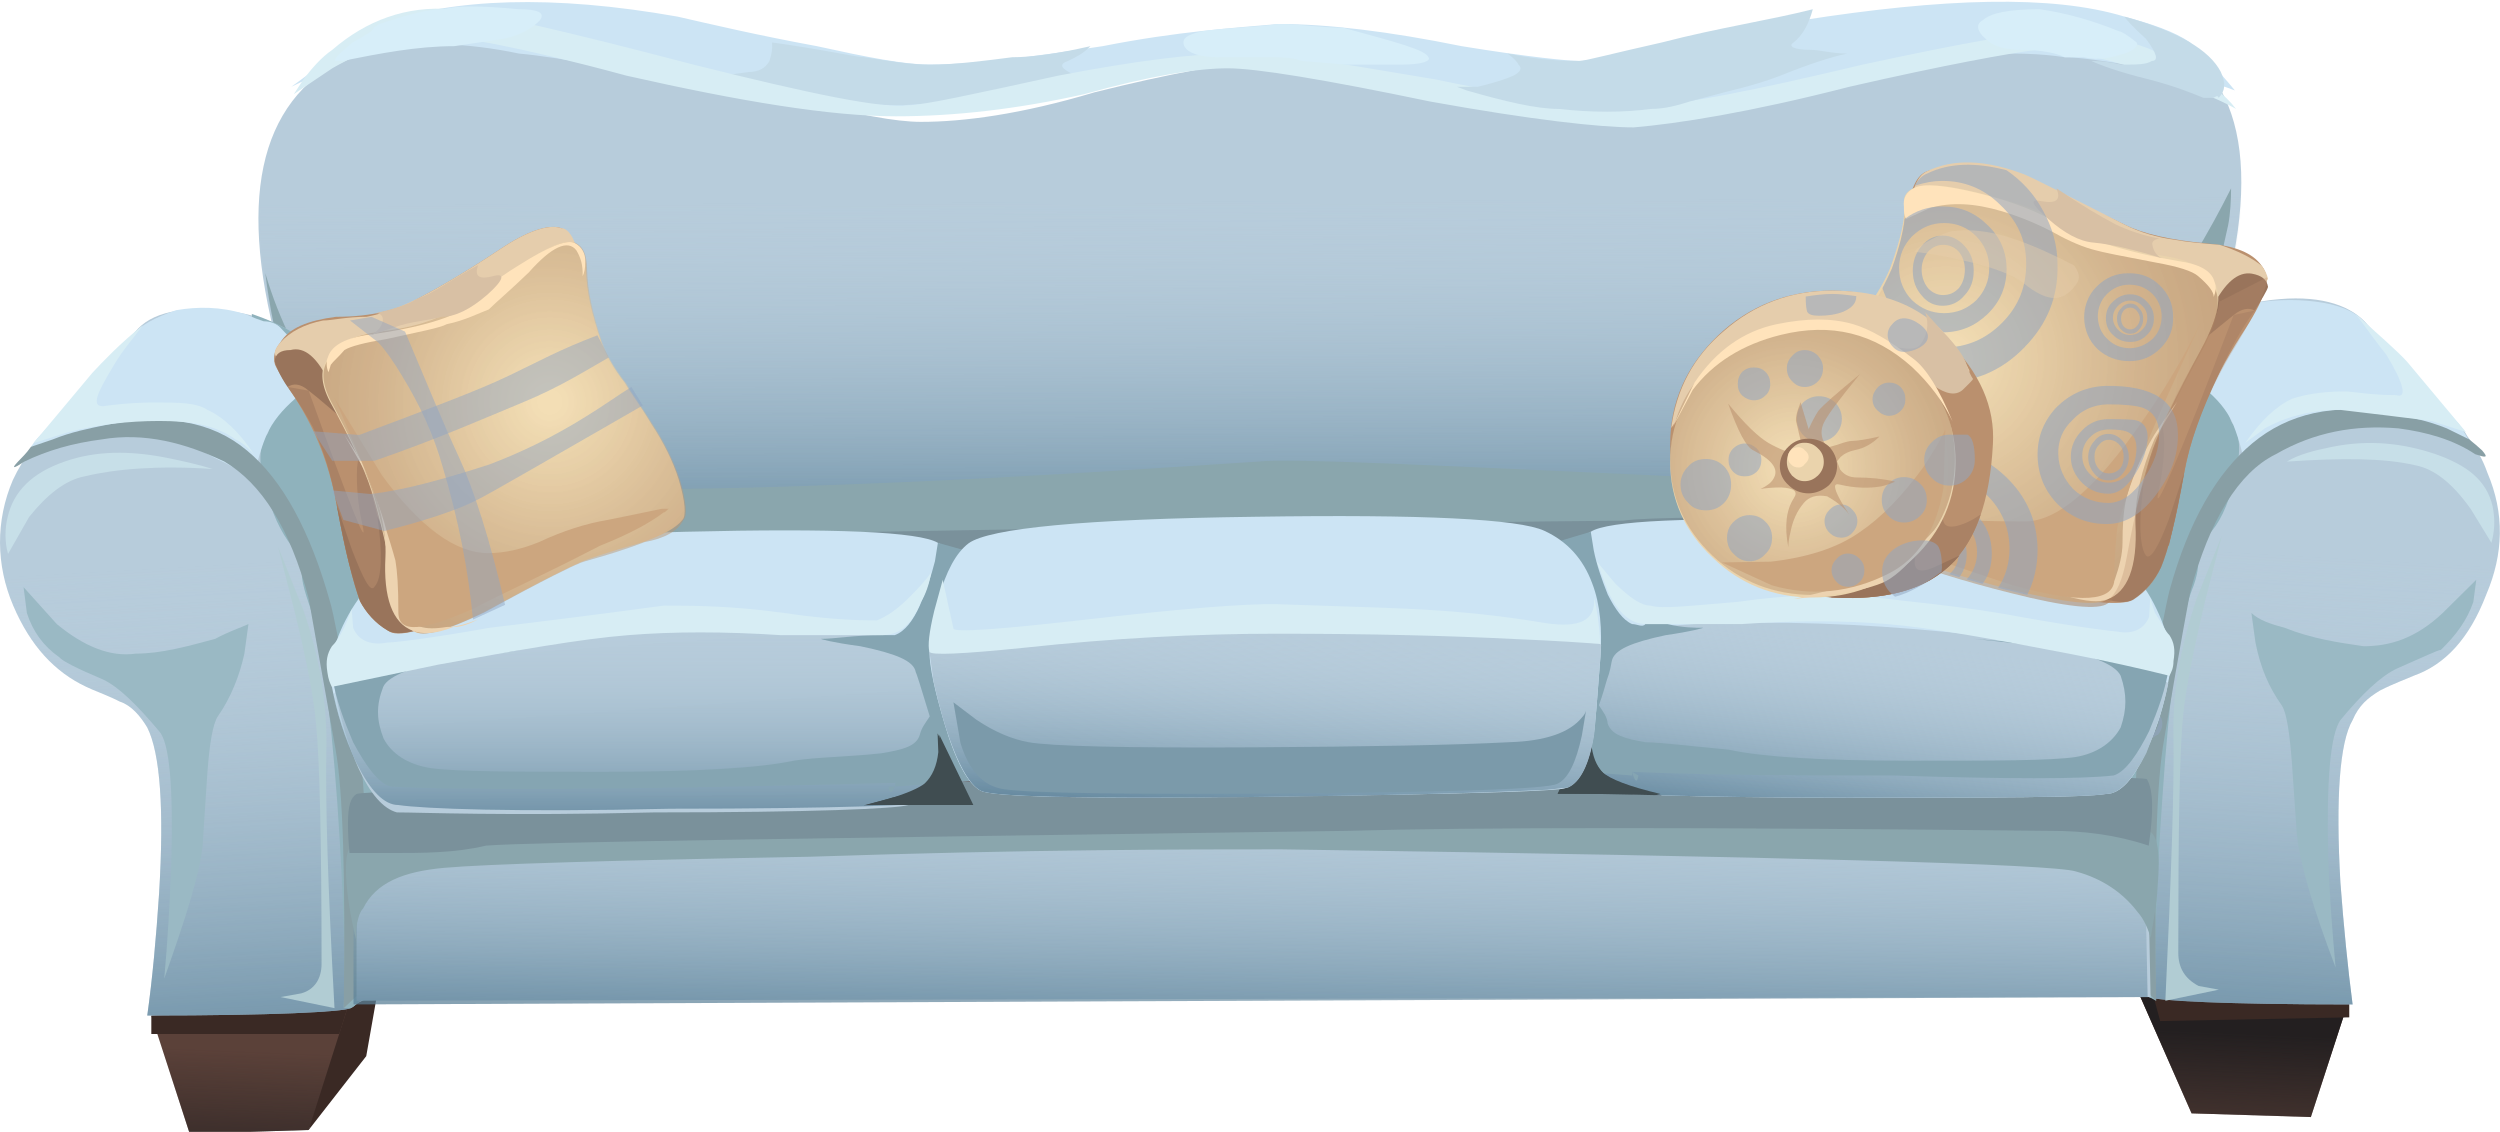 <?xml version="1.0"?>
<svg xmlns="http://www.w3.org/2000/svg" xmlns:xlink="http://www.w3.org/1999/xlink" width="677" height="306.5" viewBox="0 0 677 306.5">
  <defs>
    <linearGradient xlink:href="#i" id="s" gradientUnits="userSpaceOnUse" gradientTransform="matrix(2.74 0 0 2.74 -156.2 -1695)" x1="222" y1="120.2" x2="221.3" y2="135.8"/>
    <linearGradient id="a" gradientUnits="userSpaceOnUse" x1="-83.69" y1="124.8" x2="-40.42" y2="124.8" gradientTransform="rotate(-90.23)">
      <stop offset="0" stop-color="#3c6781"/>
      <stop offset=".404" stop-color="#7092a7" stop-opacity=".573"/>
      <stop offset=".984" stop-color="#b7ccdb" stop-opacity="0"/>
    </linearGradient>
    <linearGradient xlink:href="#b" id="r" gradientUnits="userSpaceOnUse" gradientTransform="rotate(-93.238 -860.927 -678.148) scale(2.74)" x1="-136.6" y1="14.57" x2="-73.34" y2="14.57"/>
    <linearGradient id="c" gradientUnits="userSpaceOnUse" x1="-455.8" y1="659.5" x2="-392.5" y2="659.5" gradientTransform="scale(1 -1) rotate(86.761 305.64 622.525)">
      <stop offset="0" stop-color="#3c6781"/>
      <stop offset=".404" stop-color="#7092a7" stop-opacity=".573"/>
      <stop offset=".984" stop-color="#b7ccdb" stop-opacity="0"/>
    </linearGradient>
    <linearGradient xlink:href="#c" id="t" gradientUnits="userSpaceOnUse" gradientTransform="matrix(.155 -2.736 -2.736 -.155 2525 -2487)" x1="-455.8" y1="659.5" x2="-392.5" y2="659.5"/>
    <linearGradient id="d" gradientUnits="userSpaceOnUse" x1="-105" y1="65.33" x2="-80.48" y2="65.33" gradientTransform="rotate(-90) skewX(.06)">
      <stop offset="0" stop-color="#3c6781"/>
      <stop offset=".404" stop-color="#7092a7" stop-opacity=".573"/>
      <stop offset=".984" stop-color="#b7ccdb" stop-opacity="0"/>
    </linearGradient>
    <linearGradient id="e" gradientUnits="userSpaceOnUse" x1="-81.42" y1="195" x2="-57.88" y2="195" gradientTransform="rotate(-82.859)">
      <stop offset="0" stop-color="#3c6781"/>
      <stop offset=".404" stop-color="#7092a7" stop-opacity=".573"/>
      <stop offset=".984" stop-color="#b7ccdb" stop-opacity="0"/>
    </linearGradient>
    <linearGradient id="f" gradientUnits="userSpaceOnUse" x1="-95.18" y1="131.1" x2="-73.44" y2="131.1" gradientTransform="rotate(-86.572)">
      <stop offset="0" stop-color="#3c6781"/>
      <stop offset=".404" stop-color="#7092a7" stop-opacity=".573"/>
      <stop offset=".984" stop-color="#b7ccdb" stop-opacity="0"/>
    </linearGradient>
    <linearGradient id="g" gradientUnits="userSpaceOnUse" x1="-124.8" y1="126" x2="-90.51" y2="126" gradientTransform="rotate(-88.791)">
      <stop offset="0" stop-color="#3c6781"/>
      <stop offset=".404" stop-color="#7092a7" stop-opacity=".573"/>
      <stop offset=".984" stop-color="#b7ccdb" stop-opacity="0"/>
    </linearGradient>
    <linearGradient xlink:href="#g" id="u" gradientUnits="userSpaceOnUse" gradientTransform="matrix(.058 -2.739 2.739 .058 -72.02 -1617)" x1="-124.8" y1="126" x2="-90.51" y2="126"/>
    <linearGradient id="h" gradientUnits="userSpaceOnUse" x1="-135.9" y1="29.66" x2="-120.3" y2="29.66" gradientTransform="rotate(-87.708)">
      <stop offset="0" stop-color="#231f20"/>
      <stop offset="1" stop-color="#231f20" stop-opacity="0"/>
    </linearGradient>
    <linearGradient xlink:href="#h" id="q" gradientUnits="userSpaceOnUse" gradientTransform="rotate(-87.708 -807.7 -891.61) scale(2.74)" x1="-135.9" y1="29.66" x2="-120.3" y2="29.66"/>
    <linearGradient id="i" gradientUnits="userSpaceOnUse" x1="222" y1="120.2" x2="221.3" y2="135.8">
      <stop offset="0" stop-color="#231f20"/>
      <stop offset="1" stop-color="#231f20" stop-opacity="0"/>
    </linearGradient>
    <linearGradient id="b" gradientUnits="userSpaceOnUse" x1="-136.6" y1="14.57" x2="-73.34" y2="14.57" gradientTransform="rotate(-93.239)">
      <stop offset="0" stop-color="#3c6781"/>
      <stop offset=".404" stop-color="#7092a7" stop-opacity=".573"/>
      <stop offset=".984" stop-color="#b7ccdb" stop-opacity="0"/>
    </linearGradient>
    <linearGradient id="j" gradientUnits="userSpaceOnUse" x1="-105" y1="65.33" x2="-80.48" y2="65.33" gradientTransform="rotate(-90) skewX(.06)">
      <stop offset="0" stop-color="#3c6781"/>
      <stop offset=".404" stop-color="#7092a7" stop-opacity=".573"/>
      <stop offset=".984" stop-color="#b7ccdb" stop-opacity="0"/>
    </linearGradient>
    <linearGradient id="k" gradientUnits="userSpaceOnUse" x1="-95.18" y1="131.1" x2="-73.44" y2="131.1" gradientTransform="rotate(-86.572)">
      <stop offset="0" stop-color="#3c6781"/>
      <stop offset=".404" stop-color="#7092a7" stop-opacity=".573"/>
      <stop offset=".984" stop-color="#b7ccdb" stop-opacity="0"/>
    </linearGradient>
    <linearGradient id="l" gradientUnits="userSpaceOnUse" x1="-81.42" y1="195" x2="-57.88" y2="195" gradientTransform="rotate(-82.859)">
      <stop offset="0" stop-color="#3c6781"/>
      <stop offset=".404" stop-color="#7092a7" stop-opacity=".573"/>
      <stop offset=".984" stop-color="#b7ccdb" stop-opacity="0"/>
    </linearGradient>
    <linearGradient xlink:href="#j" id="v" gradientUnits="userSpaceOnUse" gradientTransform="matrix(0 -2.74 2.74 -.003 -6.641 -2224)" x1="-105" y1="65.33" x2="-80.48" y2="65.33"/>
    <linearGradient xlink:href="#l" id="w" gradientUnits="userSpaceOnUse" gradientTransform="matrix(.341 -2.719 2.719 .341 -116.9 -2063)" x1="-81.42" y1="195" x2="-57.88" y2="195"/>
    <linearGradient xlink:href="#k" id="x" gradientUnits="userSpaceOnUse" gradientTransform="matrix(.164 -2.738 2.738 .164 -242.7 -632.1)" x1="-95.18" y1="131.1" x2="-73.44" y2="131.1"/>
    <linearGradient xlink:href="#a" id="p" gradientUnits="userSpaceOnUse" gradientTransform="matrix(-.011 -2.74 2.74 -.011 -49.09 -2080)" x1="-83.69" y1="124.8" x2="-40.42" y2="124.8"/>
    <radialGradient xlink:href="#m" id="y" gradientUnits="userSpaceOnUse" gradientTransform="matrix(-2.74 0 0 2.784 388.5 522.1)" cx="16.05" cy="-16.8" r="54.74"/>
    <radialGradient id="m" cx="16.05" cy="-16.8" r="54.74" gradientTransform="matrix(-1 0 0 -1.016 32.1 -33.86)" gradientUnits="userSpaceOnUse">
      <stop offset=".024" stop-color="#ffeec2" stop-opacity=".651"/>
      <stop offset=".067" stop-color="#f3dfb4" stop-opacity=".674"/>
      <stop offset=".208" stop-color="#d3b58e" stop-opacity=".749"/>
      <stop offset=".337" stop-color="#bc9772" stop-opacity=".8"/>
      <stop offset=".447" stop-color="#ae8561" stop-opacity=".835"/>
      <stop offset=".522" stop-color="#a97e5b" stop-opacity=".847"/>
      <stop offset=".584" stop-color="#7a5b42" stop-opacity=".847"/>
    </radialGradient>
    <radialGradient xlink:href="#n" id="z" gradientUnits="userSpaceOnUse" gradientTransform="matrix(2.137 1.715 -1.689 2.17 -4205 21030)" cx="-3283" cy="-6842" r="35.44"/>
    <radialGradient id="n" cx="-3283" cy="-6842" r="35.44" gradientTransform="matrix(.78 -.626 -.617 -.792 -1645 -7481)" gradientUnits="userSpaceOnUse">
      <stop offset=".024" stop-color="#ffeec2" stop-opacity=".651"/>
      <stop offset=".067" stop-color="#f3dfb4" stop-opacity=".674"/>
      <stop offset=".208" stop-color="#d3b58e" stop-opacity=".749"/>
      <stop offset=".337" stop-color="#bc9772" stop-opacity=".8"/>
      <stop offset=".447" stop-color="#ae8561" stop-opacity=".835"/>
      <stop offset=".522" stop-color="#a97e5b" stop-opacity=".847"/>
      <stop offset=".584" stop-color="#7a5b42" stop-opacity=".847"/>
    </radialGradient>
    <radialGradient xlink:href="#o" id="A" gradientUnits="userSpaceOnUse" gradientTransform="matrix(2.74 0 0 2.781 206 -1590)" cx="22.45" cy="-15.8" r="49.76"/>
    <radialGradient id="o" cx="22.45" cy="-15.8" r="49.76" gradientTransform="matrix(1 0 0 -1.015 0 -31.84)" gradientUnits="userSpaceOnUse">
      <stop offset=".024" stop-color="#ffeec2" stop-opacity=".651"/>
      <stop offset=".067" stop-color="#f3dfb4" stop-opacity=".674"/>
      <stop offset=".208" stop-color="#d3b58e" stop-opacity=".749"/>
      <stop offset=".337" stop-color="#bc9772" stop-opacity=".8"/>
      <stop offset=".447" stop-color="#ae8561" stop-opacity=".835"/>
      <stop offset=".522" stop-color="#a97e5b" stop-opacity=".847"/>
      <stop offset=".584" stop-color="#7a5b42" stop-opacity=".847"/>
    </radialGradient>
  </defs>
  <g fill-rule="evenodd">
    <path d="M175.58 14c2.6 1 16.3 5 41.5 13 14.8 4 25.5 6 32.3 6 11.4 0 27-2 47-8 20-5 36.2-8 48-9 13.1 0 29.6 3 49.5 8 17 5 27.7 7 31.6 7 0 0 5.2-3 16.1-7 13.2-6 26.7-10 40.1-14 43-12 77.2-12 102.8-1 24 11 28.9 39 14.1 84-7.4 23-17.2 44-29.2 65l-459.17 2c-1.5 4-5.69-1-12.59-12-7.43-13-13.68-27-18.81-42-14.6-45-11.1-74 10.55-88 20.05-12 48.82-14 86.22-4z" fill="#b7ccdb"/>
    <path d="M130.4-2009c2.6 1 16.3 5 41.5 13 14.8 4 25.5 7 32.3 7 11.4 0 25.1-3 40.9-8 16.2-6 30.5-8 42.3-8 12.9-1 31.5 2 55.7 7 20.4 5 33 7 37.2 6-.3 0 5.2-2 16.1-7 13.2-5 26.7-10 40.1-14 43-12 77-12 102.8-1 24 11 28.9 39 13.8 84-7.1 23-16.9 45-28.9 65l-459.14 3c-1.5 3-5.69-1-12.59-13-7.43-12-13.68-26-18.81-42-14.6-45-11.1-74 10.55-87 20.05-13 48.79-15 86.19-5z" fill="url(#p)" transform="translate(45.58 2023)"/>
    <path d="M71.85 74c3.83 13 9.51 24 16.98 34 10.62 13 23.91 20 39.99 22 21.66 3 56.76 3 105.26 1 26.4-1 61.8-3 106.6-6 8.5-1 46.3 1 113.4 4 51.2 3 82.2 1 92.4-4 9.6-5 21.1-17 34.5-36 9.5-13 17.2-26 23.2-38 0 3-.2 7-.8 10l-8.5 38c-5.7 19-13.1 39-22.7 59l-464.44 1c-1 2-3.29 0-6.99-5-3.6-5-7.61-12-11.92-21-9.12-21-14.79-41-16.98-59z" fill="#8aa6ad"/>
    <path d="M140.51 14.5c-14.19-3-26.279-3-36.169-2-9.761 2-12.661 3-8.751 3l-16.71 8c2.83-2 6.79-5 11.92-9 4.46-4 8.45-6 11.95-8 19.981-7 46.85-8 80.73-2 8.8 2 21.4 5 37.73 8 13.6 3 23.8 5 30.6 5 11.3 0 27-2 46.8-5 20.2-4 36.1-5 47.6-6 13.4 0 29.9 2 49.6 6 18.4 3 29 4 31.8 4 4.1 0 24.4-4 60.3-11 38.3-6 67.7-7 87.4-1 7.4 2 13.4 4 17.8 7 3.1 3 7.2 7 12.1 13-5.2-2-12.1-4-20.6-6-10.9-1-19.4-3-25.5-3-12.6-2-31.5-1-56.9 3-27.5 6-45.8 10-55.4 11-11 2-26.6 1-46.8-4-27.2-6-42.8-9-47.5-9-11.2-1-27.4 0-48.2 4-28.2 5-43.8 8-47 8-11 1-29.6 0-55.63-4-29.6-5-49.98-9-61.17-10z" fill="#cce4f4"/>
    <path d="M291.21 20.5c2.1 0 4.3 1 6.8 1-20 4-37.8 6-53.5 7-13.2 0-29-2-47.53-5l-8.5-2 14.2-2c2.7 0 4.6-1 5.7-3 .6-2 .8-3 .7-5 14.43 2 22.83 4 24.93 4 6.5 1 12.4 2 17.8 2 7 0 14.5-1 22.3-2 5.5 0 12.4-1 21.2-3-2 2-3.9 3-6.1 4-2.7 1-1.9 2 2 4z" fill="#c4dbe8"/>
    <path d="M79.57 25.5l2.6-4c2.28-3 4.87-6 7.81-8 9.27-8 20.061-12 32.351-11 9.289 1 31.169 6 65.449 15 32.03 8 51.33 12 58.13 11 4.1 0 17.7-3 40.6-8 20.8-4 36.6-6 47.6-6 6.9-1 25 2 54.6 7 28.5 6 47.1 8 56.4 7 10.2 0 29.9-4 59.3-11 27.8-6 44.8-9 51.4-9 13.2 0 25.3 3 36.8 10 5.5 4 9.9 7 12.9 11-5.2-3-11.3-5-18.1-8-14.3-5-26.1-8-36-8-7.6 1-24.4 4-50.6 10-27.2 7-46.6 10-58.4 11-9.1 0-27.4-2-55.1-7-28.8-6-47.1-9-54.8-9-8.3 0-21 2-38.9 7-17.8 4-34.9 6-51 6-17.6 0-41.93-4-72.93-11-29.47-8-47.149-11-53.149-11-8.99 1-17.881 4-26.551 9l-10.41 7z" fill="#d7edf4"/>
    <path d="M397.21 24.5l-2.7-1h5.7c4.1-1 7.4-2 9.6-3 1.9-1 2.5-2 1.4-3-.5-1-1.6-2-3-3 9.9 2 16.3 2 19.6 2 1.4 0 8.8-2 22.2-5 15.4-4 29.1-6 40.9-9-1.1 4-2.7 7-5.2 9-1.6 1 0 2 4.7 2 2.4 0 5.7 1 9.8 1-4.6 1-10.7 3-18.1 6-7.9 3-13.7 4-17 5l-7.6 2c-3.1 1-6.6 2-10.5 2-7.4 1-15.9 1-24.9 0-6 0-14.5-2-24.9-5zM575.31 4.5c14.5 4 23 9 26.1 15 1.3 3 1.3 5-.6 7-.3-1-1.1 0-1.6 0h-2.5c-2.5-1-7.1-3-14.8-5-8.2-2-13.5-4-15.6-5 1 0 3.8 0 8.2 1 4.1 0 6.8 0 8.2-1 1.9 0 1.4-2-1.6-6-3.3-3-5.2-5-5.8-6z" fill="#c4dbe8"/>
    <path d="M364.61 17.5l-12.1-1c-2.7-1-5.5-1-8.5-1h-14c-4.9 0-8.2-1-9.3-3-.8-2 .5-3 4.6-4 6.4-1 13.5-1 20.9-2 5.7 0 11.5 1 17.5 1 14.6 4 22.3 6 23.1 8 .8 1-1.7 2-7.4 2h-14.8zM578.61 11.5c.5 1-.6 2-3.3 3-3.3 1-6.9 2-11 1h-5.2c-1.9-1-6-2-11.8-2-4.4 0-7.7-1-9.6-3-2.4-2-2.7-4-.8-5 2.2-2 7.1-3 15.4-3 7.1 1 14.2 3 21.6 6 .6 0 2.2 1 4.7 3zM146.2 5.5c-1.9 2-5.09 4-9.79 5l-13.379 2c-10.19 0-20.281 2-30.311 4H90.8c-.27-1 1.29-2 4.66-5 3.59-2 5.49-3 5.79-4l1.5-1c6.291-2 12.081-4 17.481-4 3.1-1 9.889-1 20.279 0 5.29 0 7.19 1 5.69 3z" fill="#d7eef9"/>
    <path d="M124.49 221c-8.29 4-15.98 4-23.07 4l-8.04-4c-.55 0-.9-4-1.1-4-.35-9 .22-9 1.78-13 2.74 0 83.82-4 243.32-8 159.8 0 240 0 241.5 4 1.8 4 1.8 12 .5 29-9-4-17.8-8-26.3-8h-191c-11.2 4-54.9 0-130.5 0H124.49z" fill="#465151"/>
    <path d="M83.58 306l-32.2 1-10.4-32 57.1-2z" fill="#5b4139"/>
    <path d="M198-1309l-32.2 1-10.4-32 57.1-2z" fill="url(#q)" transform="translate(-114.42 1615)"/>
    <path d="M94.08 273l8.1-4-3 17-15.6 20z" fill="#3a2924"/>
    <path d="M91.88 280h-50.9v-5l53.1-2z" fill="#3a2924"/>
    <path d="M108.78 162c-.3 1-.6 1-1 1h-.2c-1.1-1-3.1-3-6.1-8-5.7-11-10.1-18-13.2-23l2.4 2c2.2 2 4.5 4 7 5l14.9 4c15.9 2 38.9 2 69.2 2 162.9-3 248.9-4 257.7-4 6.8-1 29.6-1 67.9-1 36.2 0 56.5-1 60.9-4 .3 0 6.6-3 18.9-8-3.8 10-8.2 20-13.4 32l-465 2z" fill="#7a919b"/>
    <g>
      <path d="M35.78 91c3.9-6 11.9-8 23.7-7 12.6 1 22.4 6 29.2 14 6.1 8 10.1 18 11.8 31 .8 6 1 12 .7 17l7.2 112c-6.8 9-11.3 14-13.4 15-2.1 1-20.5 2-55.1 2 1.4-10 2.4-21 3.2-33 1.4-23 .3-38-3.2-45-1.8-3-4.3-6-7.4-7-4-2-7.1-3-9.1-4-8.5-4-15.1-11-19.8-22-4.7-11-4.8-23-.1-34 1.4-3 3.2-6 5.5-9 1.1-2 2-3 2.8-4l24-26z" fill="#b7ccdb"/>
      <path d="M-196.8-1437c3.9-6 11.9-8 23.7-7 12.6 1 22.4 6 29.2 14 6.1 8 10.1 18 11.8 31 .8 6 1 12 .7 17l7.2 112c-6.8 9-11.3 14-13.4 15-2.1 1-20.5 2-55.1 2 1.4-10 2.4-21 3.2-33 1.4-23 .3-38-3.2-45-1.8-3-4.3-6-7.4-7-4-2-7.1-3-9.1-4-8.5-4-15.1-11-19.8-22-4.7-11-4.8-23-.1-34 1.4-3 3.2-6 5.5-9 1.1-2 2-3 2.8-4l24-26z" fill="url(#r)" transform="translate(232.58 1528)"/>
      <path d="M71.88 102c-2.3-9-3.6-14-3.7-17 8.7 3 15.6 7 20.5 13 6.1 8 10.9 18 14.4 30 1.7 7 2.8 12 3.3 17l6.3 108c-9.7 13-15.6 19-17.7 20h-1.9c.5-12 0-30-1.7-55-2-28-4.6-46-7.9-55-1.7-5-2.2-8-1.4-10 .5-1-.5-3-3-5-3.1-4-5.5-9-7.2-16-1.9-6-1.8-11 .2-14 1.7-2 1.6-8-.2-16z" fill="#8fb2bc"/>
      <path d="M76.18 89c4 4 6.5 8 7.7 11 .6 2 .9 3 .7 4-1.4 1-2.9 2-4.7 4-3.4 3-6 6-7.8 10-2 5-3 9-3.1 13-2.8-3-6.5-5-10.8-7-8.7-5-16.8-8-24.4-8-3.7 0-8.2 1-13.5 2-5.7 2-9.7 3-11.9 3 1.3-2 2.4-3 3.4-4l24-26c2.2-3 6.2-5 11.9-7 5.9-1 12-1 18.5 1 .4 0 2.1 1 5.2 2 2.4 0 4 1 4.8 2z" fill="#cce4f4"/>
      <path d="M66.88 122c9.7 8 17.2 22 22.5 41 .7 2 3.3 15 7.7 39 2.1 11 2.4 32 1.1 62l14.1-9-19.2 18c.5-35-.2-59-2.2-70-4.6-26-7-39-7.3-41-5.1-19-12.7-31-22.8-37-10.5-5-21.6-8-33.3-6-7.8 1-14.7 3-20.9 6-3 2-3.6 2-1.7 0 .9-1 2.1-2 3.5-4l5.9-2c4.9-2 9.9-3 14.8-4 15.7-3 28.3-1 37.8 7z" fill="#889fa5"/>
      <path d="M17.48 125c8.5-3 17.8-3 27.8-1 5 1 9.1 2 12.3 3-14.8-1-26.4 0-34.7 2-5.2 1-10.2 5-15 11l-5.7 10c-.9-3-.9-7-.1-10 1.6-7 6.7-12 15.4-15z" fill="#c7dfe8"/>
      <path d="M18.58 117l-9.5 3 15.9-19c2.8-3 7.5-8 13.8-13-3 4-5.7 7-8 11-4.9 8-5.9 11-2.9 11 7.3-1 12-1 14.1-1 6.5 0 11.2 0 14.2 2 4.4 2 8.6 6 12.6 12-1-1-2.7-3-5-4-5.5-4-12.4-5-20.7-5-8.4 0-16.6 1-24.5 3z" fill="#d7edf4"/>
      <path d="M85.58 196c-.6-7-2.5-17-5.7-30l-4.6-18 6.8 17c4.5 13 6.6 26 6.3 38-.3 14 .4 37 2.2 70l-14.6-3 5.6-1c3.6-1 5.5-4 5.5-8 0-33-.5-55-1.5-65z" fill="#b1ccd3"/>
      <path d="M58.28 173c3.7-2 6.8-3 9-4l-1.1 8c-1.3 6-3.7 12-7.2 17-1.3 2-2.2 7-2.8 15-.9 13-1.3 20-1.3 20-.9 8-4.4 19-10.4 36 .9-10 1.5-20 1.9-31 .6-21-.5-33-3.3-36-5.9-7-10.9-12-15.2-14-7.1-3-11-5-11.8-6-4.3-3-7.2-7-8.8-12l-.9-7 9 10c7.3 6 14.4 9 21.4 8 6.9 0 14.1-2 21.5-4z" fill="#9ab9c4"/>
    </g>
    <path d="M104.35 206l466.83-6 13 20-484.63 3z" fill="#5b3231"/>
    <g>
      <path d="M636.18 270.5l-10.4 32-32.3-1-14.5-33z" fill="#5b4139"/>
      <path d="M481.1-1375l-10.4 32-32.3-1-14.5-33z" fill="url(#s)" transform="translate(155.08 1645.5)"/>
      <path d="M584.98 276.5l-1.9-7 53.1 1v5z" fill="#3a2924"/>
    </g>
    <g>
      <path d="M641.18 88c-4.1-5-12-8-23.8-7-12.6 1-22.2 6-29.1 14-6.3 8-10 18-11.7 31-.8 7-1.1 13-.8 18l-7.2 111c6.9 10 11.2 15 13.4 15 1.9 1 20.3 2 55.1 2-1.3-10-2.4-21-3.3-33-1.3-23-.2-38 3.3-44 1.7-4 4.1-6 7.4-8 3.9-2 6.9-3 9.1-4 8.5-3 15.1-10 19.7-22 4.7-11 5-22 .3-33-1.4-4-3.3-7-5.5-10-1.1-2-2.2-3-3-4l-23.9-26z" fill="#b7ccdb"/>
      <path d="M675.6-1575c-4.1-5-12-8-23.8-7-12.6 1-22.2 6-29.1 14-6.3 8-10 18-11.7 31-.8 7-1.1 13-.8 18l-7.2 111c6.9 10 11.2 15 13.4 15 1.9 1 20.3 2 55.1 2-1.3-10-2.4-21-3.3-33-1.3-23-.2-38 3.3-44 1.7-4 4.1-6 7.4-8 3.9-2 6.9-3 9.1-4 8.5-3 15.1-10 19.7-22 4.7-11 5-22 .3-33-1.4-4-3.3-7-5.5-10-1.1-2-2.2-3-3-4l-23.9-26z" fill="url(#t)" transform="translate(-34.42 1663)"/>
      <path d="M604.98 99c2.2-9 3.6-14 3.9-16-8.8 2-15.7 6-20.6 12-6.3 8-10.9 18-14.4 31-1.7 6-2.8 12-3.3 16l-6.3 108c9.6 13 15.5 20 17.7 20l1.9 1c-.5-13 0-31 1.7-55 1.9-29 4.6-47 7.9-56 1.7-4 2.2-8 1.4-9-.6-1 .3-3 3-6 3-3 5.5-8 7.1-15 2-7 1.7-12-.2-15-1.7-2-1.7-7 .2-16z" fill="#8fb2bc"/>
      <path d="M600.58 86c-3.8 4-6.5 8-7.6 12-.6 1-.9 3-.9 4 1.4 1 3.1 2 4.7 3 3.6 3 6.3 6 8 10 1.9 5 3 9 3 13 3-2 6.6-5 10.9-7 8.8-5 16.8-7 24.5-8 3.5 0 8.2 1 13.4 3 5.8 2 9.6 3 11.8 3-1.1-2-2.2-4-3.3-5l-24.1-26c-2.2-3-6.1-5-11.8-6-5.8-1-12.1-1-18.7 0-.3 1-1.9 1-5.2 2-2.2 1-3.8 2-4.7 2z" fill="#cce4f4"/>
      <path d="M609.98 120c-9.6 8-17.3 21-22.5 40-.8 3-3.3 16-7.7 39-2.1 11-2.4 32-1 63l-14-10 19.1 19c-.5-36 0-59 2.2-71 4.4-26 6.9-39 7.1-40 5.2-19 12.9-32 23.1-37 10.4-6 21.4-8 33.2-7 7.6 1 14.8 3 20.8 7 3 1 3.6 1 1.9-1-1.1-1-2.2-2-3.5-3l-6.1-3c-4.9-2-9.8-3-14.8-4-15.6-3-28.2 0-37.8 8z" fill="#889fa5"/>
      <path d="M659.58 123c-8.8-3-18.1-4-28-2-4.9 1-9 2-12.3 4 14.8-1 26.3-1 34.8 1 5.2 1 10.2 5 15.1 12l5.5 9c.8-3 1.1-6 .3-10-1.7-7-6.9-11-15.4-14z" fill="#c7dfe8"/>
      <path d="M634.88 106c-6.6 0-11.2 1-14.2 2-4.4 2-8.5 6-12.7 12 1.1-1 2.8-2 5.3-4 5.4-3 12.3-5 20.5-5 8.5 1 16.8 2 24.7 3l9.3 3-15.9-19c-2.7-3-7.4-7-14-13 3.1 4 5.8 8 8.3 11 4.9 8 5.7 12 2.7 11-7.1 0-11.8-1-14-1z" fill="#d7edf4"/>
      <path d="M591.28 193c.6-6 2.5-16 5.8-30l4.6-18-6.8 17c-4.7 14-6.6 26-6.3 38 .2 14-.6 37-2.2 71l14.5-3-5.5-1c-3.8-2-5.5-5-5.5-9 0-33 .3-55 1.4-65z" fill="#b1ccd3"/>
      <path d="M618.68 170c-3.8-1-6.8-2-9-4l1.1 8c1.4 7 3.6 12 7.1 17 1.4 2 2.2 8 2.8 16 .8 12 1.3 19 1.3 19 .9 8 4.4 20 10.5 36-.9-10-1.7-20-2-30-.5-21 .6-33 3.3-37 5.8-7 11-12 15.4-14 6.9-3 11-5 11.8-5 4.1-4 7.1-8 8.8-13l.8-6-9.1 9c-7.4 7-14.5 9-21.4 9-6.8-1-13.9-2-21.4-5z" fill="#9ab9c4"/>
      <path d="M576.18 195c0-2 .3-2 1.1-3 .7-1 1.6-2 2.4-2 1 0 1.8 1 2.4 2 .8 1 1.1 1 1.1 3 0 1-.3 2-1.1 2-.6 1-1.4 2-2.4 2-.8 0-1.7-1-2.4-2-.8 0-1.1-1-1.1-2zm5.2-3h-3.4c-.5 1-.7 2-.7 2 0 1 .2 2 .7 3h3.4c.6-1 .9-2 .9-3 0 0-.3-1-.9-2z" opacity=".551" fill="#91a5c1"/>
    </g>
    <g>
      <path d="M581.18 211l1.2 59-485.83 1v-47z" fill="#b7ccdb"/>
      <path d="M508.8-1355l1.2 58-485.85 2v-47z" fill="url(#u)" transform="translate(71.58 1567)"/>
      <path d="M120.4 235c-11.19 1-18.58 4-22.06 11-1.1 1-1.73 4-1.92 6 0 1 .05 2 .14 3-1.01-4-1.78-8-2.33-12-1.09-9-.54-14 1.65-14 2.73-2 36.21-3 100.4-4 52.9-1 100.8-1 143.4-1h142.5c63.7 0 97 0 99.7 1 2.4 1 3.2 6 2.4 15-.2 5-1.1 9-1.9 14-.5-2-1.7-5-3.5-7-3.8-5-9.3-9-16.7-11-6.1-2-77.8-4-215.3-6-25 0-67.8 0-127.5 2-54.62 1-87.69 2-98.98 3z" fill="#8aa6ad"/>
      <path d="M131.59 229c-8.39 2-16.98 2-25.97 2H94.65c-.28-3-.42-5-.42-8 0-5 .77-7 2.33-8 2.66-1 83.72-3 243.32-4 159.8-1 240-1 241.5 0 1.8 3 1.8 9 .5 18-9-3-17.8-4-26.3-4-93.2-1-156.7-1-191 0-142.6 2-220.3 3-232.99 4z" fill="#7a919b"/>
      <path d="M578.38 196c0-1 .3-2 1.2-3 .6-1 1.6-1 2.5-1 1 0 1.7 0 2.3 1 .8 1 1.2 2 1.2 3s-.4 2-1.2 3c-.6 0-1.3 1-2.3 1-.9 0-1.9-1-2.5-1-.9-1-1.2-2-1.2-3zm5.3-3h-3.5c-.5 1-.6 2-.6 3 0 0 .1 1 .6 2 .5 0 1.2 1 1.9 1 .6 0 1.3-1 1.6-1 .6-1 .9-2 .9-2 0-1-.3-2-.9-3z" opacity=".551" fill="#91a5c1"/>
    </g>
    <g>
      <path d="M107.88 218c-4 0-7.93-4-11.56-12-2.94-6-5.09-13-6.44-20-1.18-6 .61-13 5.34-21 4.93-8 11.06-13 18.16-15 7.8-3 31.9-5 72.2-6 40.6-1 63.4 0 68.4 3 4.2 2 6.8 8 7.7 18 .1 1 .1 7 .1 18 0 20-2.4 31-7.4 34-3.4 1-27.6 2-72.8 2-42.4 1-67 0-73.7-1z" fill="#cce4f4"/>
      <path d="M177.18 220c-40 1-63.3 0-69.7 0-3.7-1-7.23-5-10.43-12-2.71-6-4.79-13-6.36-21 9.95-7 30.29-12 61.29-14 20.8-2 42.8-3 66.1-2 11.8 0 21.3 1 28.5 2l2.1 3c1.6 3 3.1 6 4.4 9 0 19-2.4 30-7.1 33-3.1 1-26.1 2-68.8 2z" fill="#b7ccdb"/>
      <path d="M104.3-1955c-3.9 0-7.63-4-11.15-11-2.74-5-4.94-12-6.57-19 10.09-7 31.72-11 64.82-14 22.1-2 45.4-2 70.1-2 12.3 1 22.2 1 30 2l2.2 3c1.7 3 3.2 6 4.5 8 0 19-2.4 29-7.4 32-3.4 1-27.6 2-72.8 2-42.4 1-67 0-73.7-1z" fill="url(#v)" transform="translate(3.58 2173)"/>
      <path d="M140.68 176c-5 1-10 1-14.9 2-13.4 2-20.7 5-22 8-1.95 5-1.85 9 .1 14 2.1 4 6.4 7 12.7 8 7.2 1 23 1 47.1 1 24.8 0 41.9-1 51.2-3 6.5-1 14.4-1 23.7-2 6.2-1 9.6-2 10.5-5 .5-2 1.4-3 2.7-5-2.4-8-3.7-12-3.8-12-.5-3-5.3-5-15-7-7.6-1-11.1-2-10.6-2 3.6 0 9.1-1 16.2-1h3.7c2.8-1 5-4 6.8-8 1.7-4 3.1-8 4.1-12l.8-5 14.3 4-4.3 12c-1.9 5-1.3 15 1.7 29 1.4 7 3.1 13 4.9 19l-28.2 2c-.9 2-1.5 2-1.8 0h1.8c0-1 .1-1 .2-1-74.9 2-120.5 2-136.8 1-3.54-1-6.93-6-10.15-12-2.55-6-4.47-11-5.75-18l8.07-2c6.33-2 11.53-3 15.43-3 5.7-1 14.7-1 27.3-2z" fill="#85a5b2"/>
      <path d="M254.38 199l9.2 19h-29l7-2c4.8-1 7.8-2 9.3-4 2.1-2 3.3-4 3.7-8l-.2-5z" fill="#404d51"/>
      <path d="M179.68 164c7.4 0 18.4 0 32.7 2 13.4 2 21.8 2 25.1 2 2.5-1 5.7-3 9.5-7 2-2 3.8-4 5.2-6-.5 3-1.5 6-2.8 8-2.8 7-6.3 9-10.8 9h-27.1c-15.3-1-29.1-1-41.4 0-12.6 1-29.6 4-51.5 8l-28.7 6c-.55-1-.96-2-1.23-4-.47-3-.06-5 1.23-7 2.09-2 3.89-6 5.34-10l.41 5c1.18 3 4.22 5 9.25 4 1.7 0 10.9-1 27.7-4 16.7-2 32.4-4 47.1-6z" fill="#d7edf4"/>
      <g>
        <path d="M496.28 141c38.4 1 61.5 3 68.7 6 6.8 2 12.9 7 17.5 15 4.4 8 6.1 15 5 21-1.4 8-3.3 14-6.1 20-3.5 8-7.1 12-11.2 12-6.2 1-29.4 1-70 1-43.1 0-66.4-1-69.7-2-4.8-3-7.3-14-7.3-34 0-10 .3-17 .5-18 .9-10 3.1-16 7.1-18 4.6-3 26.6-4 65.5-3z" fill="#cce4f4"/>
        <path d="M429.78 171l29-2c23.3-1 45.8 0 66.9 2 31.5 3 51.9 7 61.5 14-1.4 7-3.6 13-6 19-3.6 7-7.2 11-10.7 11-6.2 1-29.7 1-70.3 1-43.1 0-66.4-1-69.7-2-4.8-3-7-14-7-32 1.3-3 2.7-5 4.4-8 .8-1 1.3-2 1.9-3z" fill="#b7ccdb"/>
        <path d="M316.7-1840l29-2c23.3-1 45.8 0 66.9 2 31.5 3 51.9 7 61.5 14-1.4 7-3.6 13-6 19-3.6 7-7.2 11-10.7 11-6.2 1-29.7 1-70.3 1-43.1 0-66.4-1-69.7-2-4.8-3-7-14-7-32 1.3-3 2.7-5 4.4-8 .8-1 1.3-2 1.9-3z" fill="url(#w)" transform="translate(113.08 2011)"/>
        <path d="M431.58 149c.8 4 2.2 8 3.8 12 2 4 4.2 7 6.6 8 1.4 0 2.8 1 3.6 0h6c4.1 1 7.4 1 9.6 1 .3 0-3 1-10.1 2-9.4 2-14 4-14.6 7-.2 1-.5 3-1.3 5-.6 2-1.1 4-2.2 7 1.3 2 2.2 3 2.4 5 1.1 3 4.4 4 10.2 5 3.8 0 11.5 1 22.5 2 9 2 25.5 3 49.1 3 23.3 0 38.1 0 44.9-1 5.9-1 10-4 12.2-8 1.7-5 1.7-9 0-14-1.4-3-8.2-6-20.9-8l-18.9-2 12 1c8.8 0 14.7 0 18.5 1 6.3 0 13.7 2 22.5 5-1.1 7-3 12-5.5 18-3 6-6.3 11-9.6 12-8.7 1-28.6 1-59.9 0-24.4 0-48 0-70.8-1 .3 0 .3 0 .3 1l-26.8-2c1.7-6 3.3-12 4.7-19 2.7-15 3.3-24 1.6-29l-4.1-12 13.4-4 .8 5zm10.4 60l1.7 1c-.3 2-.9 2-1.7-1z" fill="#85a5b2"/>
        <path d="M430.48 196v5c.3 3 1.4 6 3.3 8 2.2 2 7.4 4 15.9 6h-27.9l8.7-19z" fill="#404d51"/>
        <path d="M511.08 169c-11.8-1-24.9-1-39.5 0h-25.7c-4.4 0-7.7-3-10.5-9l-3-8 5 6c4.1 4 7.1 6 9.6 6 3 1 10.9 0 23.5-1 13.8-2 24.5-2 31.3-2 14.3 2 29.4 3 45 6 16.9 3 25.6 4 26.4 4 4.7 1 7.7-1 8.8-4l.3-5 1.3 4c1.4 2 2.8 5 3.9 6 1.3 2 1.6 4 1.1 7 0 2-.6 3-1.1 4-8-2-17-4-27.3-6-20.8-4-37-7-49.1-8z" fill="#d7edf4"/>
      </g>
      <g>
        <path d="M253.895 198.582l9.19 18.781-29.174.7 6.994-1.799c4.895-1.498 7.982-2.897 9.494-4.096 2.097-1.998 3.296-4.795 3.696-8.491l-.2-5.095zM430.888 195.984v4.995c.3 3.697 1.399 6.494 3.297 8.392 2.197 2.098 7.392 4.096 15.884 5.994l-28.072-.6 8.89-18.78z" fill="#404d51"/>
        <path d="M262.287 147.133c5.594-4.096 31.468-6.593 77.592-7.193 45.455-.699 71.428.6 78.322 3.797 6.093 2.797 10.49 7.492 12.987 14.285 2.197 5.695 2.697 12.388 2.197 20.08-.899 11.589-1.398 18.881-1.998 21.978-1.598 8.692-4.595 13.187-8.591 13.587-7.592.799-33.966 1.498-78.821 1.998-48.522.699-74.695.2-78.292-1.499-3.496-1.698-6.893-7.892-9.99-18.481-2.597-8.792-3.996-15.185-3.996-19.181 0-3.896.8-8.691 2.398-14.286 2.098-7.492 4.785-12.487 8.192-15.085z" fill="#cce4f4"/>
        <path d="M265.683 214.166c-2.597-1.299-5.195-5.295-7.792-12.088-1.898-4.995-3.596-10.889-5.095-17.582l-1.099-7.992 23.477-4.396c20.58-2.997 42.158-4.495 65.304-4.495 56.844 0 87.912 2.298 92.907 6.793l.2.3-.2 3.396c-.899 11.389-1.398 18.282-1.698 20.78-1.299 8.191-3.796 12.986-7.093 14.385l-5.594.6c-17.782.899-45.355 1.598-82.947 1.998-43.597.4-66.983-.1-70.37-1.699z" fill="#b7ccdb"/>
        <path d="M26.73-366.2c-2.6-1.3-5.2-5.3-7.8-12.1-1.9-5-3.6-10.9-5.1-17.6l-1.1-8 23.5-4.4c20.6-3 42.2-4.5 65.37-4.5 56.9 0 88 2.3 93 6.8l.2.3-.2 3.4c-.9 11.4-1.4 18.3-1.7 20.8-1.3 8.2-3.8 13-7.1 14.4l-5.6.6c-17.8.9-45.4 1.6-83.03 2-43.64.4-67.05-.1-70.44-1.7z" fill="url(#x)" transform="matrix(.999 0 0 .999 238.98 580)"/>
        <path d="M258.19 190.19l6.195 4.695c4.895 3.297 9.69 5.295 14.085 6.094 5.994 1.1 26.274 1.599 61.21 1.399 31.168-.2 54.145-.6 69.23-1.399 9.59-.3 16.184-2.597 19.48-6.693.6-.6.9-1.199 1.1-1.798l-1.1 6.593c-1.598 7.493-3.796 11.888-6.693 13.187-2.997 1.399-27.073 2.198-72.427 2.597-45.025.3-70.8-.1-77.693-1.198-5.394-.9-9.19-4.995-11.488-12.488l-1.898-10.989z" fill="#7b9aaa"/>
        <path d="M255.294 157.023l2.897 13.187c.2 1.1 11.688.3 34.765-2.298 26.873-3.096 44.495-4.495 53.017-4.295 22.477.7 35.864 1.199 40.16 1.498 10.39.6 20.779 1.699 30.969 3.397 9.69 1.698 14.285 0 14.585-5.195v-1.399c.8 3.097 1.399 7.293 1.698 12.488-4.995-.4-12.187-.9-22.077-1.299-19.481-.999-41.26-1.498-65.635-1.498-21.448 0-44.226 1.199-68.301 3.796-16.684 1.698-25.275 2.098-25.675 1.099-.5-1.599-.1-5.295 1.299-11.089l2.298-8.392z" fill="#d7edf4"/>
      </g>
    </g>
    <g>
      <path d="M575.28 60.8c5 2.5 12.4 4.2 22.2 5.1 7.7.6 12.6 2.6 15 6.1 1.7 2.2 1.7 4.9.3 8.1-.6 1.9-2.5 5.6-6 10.9-8.2 12.9-13.1 25.2-15.3 36.9-2.2 12.7-4.4 21.3-6.6 25.8-1.4 3.5-3.8 6.4-7.4 8.6-2.7 1.9-12.1 1-28.2-2.7-13.2-3.2-24.7-6.7-34.8-10.3-2.2-.8-8.5-2.8-19.5-5.8-6-1.7-10.1-3.7-11.5-5.9-1.6-2.1 1.4-9.7 8.8-22.9 9.9-17.6 15.9-29.1 18.1-34.3 2.5-6.4 4.7-14.4 6.3-23.9.8-5.7 2.5-9.1 5.1-10.1 3.3-1.4 11-.4 22.8 2.9s21.9 7.1 30.7 11.5z" fill="#ba906e"/>
      <path d="M589.28 65c2.7.5 6.9.9 11.8 1.3 4.9 1.6 8.7 3.5 11.4 5.7.8 1 1.4 2.2 1.7 3.5-1.1 2.4-6.1 4.1-14.7 4.9l-83.3-21.1c.8-3.9 1.3-6.7 2.2-8.4.8-2.3 1.9-3.8 3.4-4.5 7.2-3.5 15.9-3.2 26.6.9.9.3 9.9 4.8 26.9 13.5 4.1 2.1 8.8 3.5 14 4.2z" fill="#e5cdac"/>
      <path d="M584.58 132.8c-1.9 8.4 5-7.4 20.3-47.5l5.7-1.2c-3.3 4.4-6.5 10.1-9.8 17.3-4.6 9.8-7.9 18.6-9.3 26.5-1.6 8.4-3 14.9-4.1 19.6-2.5 3.6-4.7 6.4-6.9 8.5-4.6 4.4-5.5-1.6-1.9-17.8l6.6-25.8.8 5.5c.3 4.6-.3 9.6-1.4 14.9z" fill="#aa8265"/>
      <path d="M574.78 146.8l5.7-16.2-.8 8.5c-.3 6.1.3 9.8 1.4 11.3 1.1 1.4 3.3-1.8 6.3-9.9l4.1-12.6c-2.2 12.7-4.4 21.3-6.3 25.8-1.7 3.5-4.1 6.4-7.4 8.6-1.9 1.2-5.2.9-10.4-.9.2-.3.8-.5 1.3-.5 2 0 3.3-1.4 4.1-4.3.6-4.2 1.4-7.4 2-9.8zM609.78 74.1c2.7.5 4.1 1.6 4.4 3.6-.3 1.1-1.7 3.3-3.6 6.4-1.6-.9-3.6-.5-5.7 1.2l-9.6 7.8 3.9-10c3.3-6.5 6.8-9.6 10.6-9z" fill="#99745b"/>
      <path d="M566.28 63.5c4.4 2.6 10.9 4.5 19.7 5.8 6.6 1 11 3.3 13.5 6.8 2.4 3.7 1.3 9.8-3.3 18.3-7.4 13.6-12.1 23.5-14 29.6-2.2 7.1-4.4 16.1-6.3 27.1-1.1 6-2.8 9.8-5.2 11.2-2.5 1.9-11.3 1-26.4-2.7-12.6-3.2-23.5-6.7-32.5-10.3-1.7-.8-7.7-2.7-18.1-5.8-5.5-1.7-8.8-3.7-10.4-5.9-1.1-1.7.2-8.1 4.3-19.2 3.9-10.5 7.7-18.5 11-24.2 0-.1 2.5-3.6 6.9-10.4 3.3-4.9 5.5-8.8 6.6-11.8 2.7-7.6 4.1-13.4 3.5-17.4 0-1.6.8-2.9 2.8-3.7 3.2-1.4 10-.8 20.4 2.1 10.7 2.8 19.8 6.3 27.5 10.5z" fill="#ead3ac"/>
      <path d="M416.8 455.2c2.5 3.7 1.4 9.8-3.3 18.3-7.4 13.6-12 23.5-13.9 29.6-2.2 7.1-4.3 16.1-6.3 27-1.1 6.1-2.8 9.8-5 11.3-2.5 1.9-11.3 1-26.3-2.8-12.8-3.2-23.6-6.6-32.6-10.2-1.9-.8-7.9-2.7-18.1-5.8-5.5-1.7-8.9-3.7-10.4-5.9-1.2-1.7.3-8.1 4.4-19.2 3.8-10.5 7.5-18.6 10.8-24.2.1-.2 2.5-3.6 7-10.4 3.3-4.9 5.5-8.9 6.6-11.8 2.8-7.6 3.9-13.4 3.6-17.4-.2-1.7.7-2.9 2.6-3.7 3.1-1.5 10-.8 20.6 2 10.4 2.9 19.5 6.4 27.2 10.6 4.4 2.6 11.1 4.5 19.8 5.8 6.6 1 11.1 3.3 13.3 6.8z" opacity=".629" fill="url(#y)" transform="translate(182.48 -378)"/>
      <path d="M556.38 63.1c-4.7-2.5-9.3-4.4-14.3-5.9-7.4-2.2-13.7-2.5-19.4-.9l-6.5 3c-.6-1-.6-2.1-.6-3.3-.3-2.4.8-4.1 2.8-5.1 2.4-1.3 8.4-.8 17.7 1.5 9.3 2.3 16.4 5.1 21.7 8.5 2.2 1.5 6.3 3.2 12.3 5.1 6.6 2.1 13.2 3.6 19.8 4.7 5.7.8 9 2.6 9.8 5.6.6 1.4.3 2.8-.2 4.1 0-1.4-1.4-3.2-4.2-5.6-1.6-1.4-5.4-2.6-11.5-3.7-9-1.7-14.5-2.8-16.2-3.3-3.3-.8-7.1-2.4-11.2-4.7z" fill="#ffe3bb"/>
      <path d="M589.58 108.8l-6.1 10c-3.5 8.1-5.4 15.8-5.2 23.2.6 11.6-2.2 18.4-7.6 20.3-2.2.9-5.8.6-10.7-.8l-6.6-2.6 8.5 2.3c5.7.8 9.3-.7 10.9-4.5 1.1-3.2 2-6.5 2-9.8 0-4.3.2-8.4 1.1-12.3 1.1-4.6 3.5-10.2 7.6-17 2.2-3.4 4.2-6.3 6.1-8.8z" fill="#edd3b0"/>
      <path d="M595.88 87.5l-8.5 18.7c-6 13.5-9.9 23-11.5 28.4-1.7 5.3-2.5 8-2.5 8.2-.3 2.9-.8 7.5-.8 13.9 0 6.3-9.1 6.9-27.5 1.8-.5-.1-14.5-4.8-41.6-14-7.4-2.6-13.1-5.6-17.2-9.2 0-.3-.3-.6-.6-.9.3.1.8.2 1.1.3 1.9.4 6.9 1.3 14.6 2.6 8.2 1.7 17 2.8 25.6 3.3 5.8.4 12.9.6 21.4.6 8.8 0 19.2-9 31.6-26.9 6.3-8.9 11.5-17.8 15.9-26.8z" fill="#cca67f"/>
      <path d="M584.78 64.6c-1.3.2-2.2.8-1.9 1.8.3 1.6 1.1 2.8 2.5 3.5-7.7-2.4-14-3.8-18.4-4.2-3.8-.3-7.9-2.5-12.3-6.4-4.7-4.1-5.2-5.6-1.7-4.8 3.9.7 5.2-.4 3.9-3.5 6.5 4.4 12 7.7 16.1 9.8 3.6 1.7 7.4 3 11.8 3.8z" fill="#d8c0a4"/>
      <path d="M553.28 57.1c2.5 4.5 3.9 9.3 3.9 14.6.2 8.7-2.8 16.1-9 22.4-6.1 6.3-13.6 9.5-22.4 9.5-4.9.1-9.6-.9-14.1-3.1-4.3-2.1-8-4.9-11-8.7l5.9-8.6c2 3.4 4.8 6.1 8.2 8.1 3.6 2 7.4 2.9 11.6 2.8 6.2 0 11.5-2.3 15.9-6.8s6.5-9.8 6.4-16.1c0-6.2-2.4-11.4-7-15.7-4.4-4.4-9.8-6.6-16-6.5-2 0-4.4.4-7.2 1.3.9-1.7 2.1-2.8 3.4-3.3 5.9-2.9 13.1-3.1 21.5-.9 4.2 2.9 7.5 6.5 9.9 11z" opacity=".551" fill="#91a5c1"/>
      <path d="M526.08 55.9c4.8 0 8.8 1.7 12.2 5.1 3.4 3.2 5.1 7.2 5.1 11.9s-1.7 8.8-5.1 12.1c-3.4 3.3-7.4 5-12.2 5-3.8 0-7.2-1.1-10.2-3.4-3-2.2-5.1-5.1-6.1-8.6.9-1.7 1.7-3.5 2.6-5.4 2-5.7 3.1-10.1 3.4-13.3 3-2.3 6.4-3.4 10.3-3.4zm12.6 16.7c0-3.4-1.2-6.2-3.5-8.6-2.4-2.4-5.3-3.6-8.7-3.6-3.4 0-6.2 1.2-8.7 3.6-2.3 2.4-3.5 5.2-3.5 8.6 0 3.4 1.2 6.3 3.5 8.7 2.5 2.3 5.3 3.5 8.7 3.5 3.4 0 6.3-1.2 8.7-3.5 2.3-2.4 3.5-5.3 3.5-8.7z" opacity=".551" fill="#91a5c1"/>
      <path d="M526.08 63.8c2.3 0 4.3 1 5.9 2.8 1.7 1.8 2.5 4 2.5 6.7s-.8 4.9-2.5 6.7c-1.6 1.9-3.6 2.8-5.9 2.8-2.3 0-4.2-.9-5.7-2.8-1.6-1.8-2.4-4-2.4-6.7 0-2.6.8-4.8 2.4-6.7 1.5-1.8 3.4-2.8 5.7-2.8zm4.4 14.2c1.1-1.4 1.6-3.1 1.6-5 0-1.8-.5-3.4-1.6-4.8-1.2-1.3-2.6-1.9-4.3-1.9-1.5 0-2.9.6-4.1 1.9-1.1 1.4-1.7 3-1.7 4.8 0 1.9.6 3.6 1.7 5 1.2 1.3 2.6 1.9 4.1 1.9 1.7 0 3.1-.6 4.3-1.9zM538.18 134.2c-4.1-3.7-8.9-5.5-14.4-5.5-5.1.1-9.6 2-13.4 5.5-3.7 3.5-5.8 7.8-6.3 12.9l-8.2-2.4c1.1-6.6 4.2-12.2 9.3-16.6 5.1-4.4 11.1-6.7 17.9-6.9 7.9-.1 14.6 2.6 20.2 8 5.5 5.3 8.4 11.8 8.5 19.6 0 4.4-.9 8.5-2.8 12.3l-7.9-1.9c2.1-3.2 3.1-6.8 3.1-10.8-.1-5.6-2.1-10.3-6-14.2z" opacity=".551" fill="#91a5c1"/>
      <path d="M524.18 134.8c4.2 0 7.8 1.4 10.8 4.4 3 2.9 4.4 6.5 4.4 10.7 0 3.2-.8 5.9-2.5 8.2l-4.3-1.2c1.9-2.1 2.8-4.6 2.8-7.3 0-3-1-5.6-3.1-7.7-2.2-2.1-4.8-3.1-7.8-3.1s-5.4 1-7.6 3.1c-2.1 2.1-3.2 4.7-3.2 7.7l.2 1-4.7-1.8c.3-4 1.9-7.2 4.8-9.9s6.4-4.1 10.2-4.1z" opacity=".551" fill="#91a5c1"/>
      <path d="M524.28 140.7c2.3 0 4.2.9 5.8 2.7 1.6 1.9 2.5 4.2 2.5 6.7 0 2.4-.7 4.5-2 6.2l-2.7-.8c1.6-1.4 2.5-3.2 2.5-5.5 0-1.8-.6-3.4-1.7-4.8-1.2-1.3-2.6-1.9-4.2-1.9-1.7 0-3.1.6-4.1 1.9-1.1 1.4-1.7 3-1.7 4.8 0 1 .1 1.8.4 2.5l-2.8-1-.1-1.4c0-2.5.8-4.8 2.5-6.7 1.5-1.8 3.3-2.7 5.6-2.7z" opacity=".551" fill="#91a5c1"/>
      <g fill="#91a5c1">
        <path d="M580.48 110.5c-2-.7-5.2-1-9.8-1-3.7.1-6.9 1.5-9.4 4.2-2.7 2.5-4 5.6-3.9 9.3.1 3.6 1.5 6.8 4.1 9.5 2.7 2.5 5.9 3.7 9.6 3.7 3.5-.1 6.7-2.4 9.6-6.8 2.8-4.1 4.1-8.1 4-12.2-.1-3.3-1.5-5.6-4.2-6.7zm-23.5-.3c3.7-3.6 8-5.5 13.2-5.7 12.9-.2 19.5 4.1 19.6 13 .1 5.4-1.7 10.7-5.5 15.9-4 5.6-8.5 8.4-13.4 8.5-5.3.1-9.7-1.6-13.5-5.2-3.6-3.6-5.5-8-5.6-13.2-.1-5.1 1.6-9.5 5.2-13.3z" opacity=".551"/>
        <path d="M578.38 113.8c2.1.5 3.2 2.1 3.2 4.5 0 3-1.1 6.3-3.2 9.8-2.3 3.7-4.7 5.6-7.4 5.6-2.8 0-5.2-1-7.1-2.9-2-2-3.1-4.4-3.1-7.1 0-2.9 1.1-5.2 3.1-7.2 1.9-2 4.3-3 7.1-3 4.2 0 6.7.1 7.4.3zm-2.3 14.7c1.3-1.3 2-3 2.3-5.1.5-3.2-.1-5.3-1.8-6.2-.9-.6-2.7-.9-5.5-.9-2 0-3.7.7-5 2-1.5 1.4-2.2 3.1-2.2 5.1 0 2 .7 3.7 2.2 5.1 1.3 1.4 3 2.2 5 2.2s3.6-.8 5-2.2z" opacity=".551"/>
        <path d="M574.78 119.4c1.1 1.2 1.7 2.7 1.7 4.4 0 1.7-.6 3.2-1.7 4.5-1 1.2-2.2 1.8-3.8 1.8-1.6 0-2.8-.6-3.8-1.8-1.1-1.3-1.7-2.8-1.7-4.5 0-1.7.6-3.2 1.7-4.4 1-1.3 2.3-1.9 3.8-1.9 1.4 0 2.7.6 3.8 1.9zm-.8 7.6c.8-.9 1.1-2 1.1-3.3 0-1.3-.3-2.4-1.1-3.2-.8-.9-1.8-1.4-2.9-1.4-1.1 0-2 .5-2.7 1.4-.8.8-1.2 1.9-1.2 3.2 0 1.3.4 2.4 1.2 3.3.7.8 1.6 1.2 2.7 1.2s2.1-.4 2.9-1.2z" opacity=".551"/>
      </g>
      <path d="M570.48 79.7c-1.6 1.7-2.4 3.7-2.4 6.1.1 2.4.9 4.4 2.6 6 1.7 1.7 3.8 2.5 6.2 2.5 2.3-.1 4.4-1 6.1-2.6 1.7-1.7 2.4-3.8 2.4-6.2-.1-2.4-1-4.4-2.6-6-1.8-1.7-3.8-2.4-6.2-2.4-2.4 0-4.4.9-6.1 2.6zm-2.7-2.1c2.4-2.4 5.2-3.6 8.5-3.6 3.4-.1 6.3 1 8.6 3.3 2.4 2.3 3.6 5.1 3.6 8.5.1 3.3-1 6.1-3.4 8.5-2.3 2.3-5.1 3.5-8.4 3.5-3.4 0-6.2-1.1-8.6-3.2-2.4-2.3-3.6-5.2-3.7-8.5 0-3.3 1.1-6.2 3.4-8.5z" opacity=".551" fill="#91a5c1"/>
      <path d="M576.88 92.6c-1.9 0-3.4-.6-4.7-1.9-1.3-1.2-1.9-2.7-1.9-4.5 0-1.8.6-3.4 1.9-4.5 1.3-1.3 2.8-2 4.7-2 1.8 0 3.3.7 4.5 2 1.3 1.3 1.9 2.8 1.9 4.5 0 1.8-.6 3.3-1.9 4.5-1.2 1.3-2.7 1.9-4.5 1.9zm0-11.2c-1.3 0-2.4.5-3.3 1.4-.9.9-1.4 2-1.4 3.3 0 1.2.5 2.3 1.4 3.2.9 1 2 1.4 3.3 1.4 1.2 0 2.3-.4 3.2-1.4 1-.9 1.4-2 1.4-3.2 0-1.3-.4-2.4-1.4-3.3-.9-.9-2-1.4-3.2-1.4z" opacity=".551" fill="#91a5c1"/>
      <path d="M573.28 86.3c0-1.1.3-2 1.1-2.8.7-.9 1.6-1.3 2.5-1.3 1 0 1.8.4 2.4 1.3.8.8 1.1 1.7 1.1 2.8 0 1.1-.3 2.1-1.1 2.9-.6.8-1.4 1.2-2.4 1.2-.9 0-1.8-.4-2.5-1.2-.8-.8-1.1-1.8-1.1-2.9zm5.3-2.2c-.4-.5-1-.8-1.7-.8s-1.3.3-1.8.8c-.5.7-.7 1.4-.7 2.1 0 .8.2 1.6.7 2.2.5.5 1.1.8 1.8.8s1.3-.3 1.7-.8c.6-.6.9-1.4.9-2.2 0-.7-.3-1.4-.9-2.1z" opacity=".551" fill="#91a5c1"/>
      <path d="M561.68 71.9c1.4 1.9 1.6 3.5.8 4.7-1.7 2.6-3.7 4-5.9 4.1-2.4.1-5.3-1.3-8.7-4.1-3-2.3-8.4-4.3-16.4-6.1-4.9-1.2-9.3-1.9-12.9-2.3l.3-.6c2.3-2 5.3-3.6 9.3-4.9 4.9-.8 10.4-.2 16.6 1.8 4.3 1.4 10 3.8 16.9 7.4z" opacity=".41" fill="#e5cdac"/>
      <path d="M600.98 81.7l12.9-6.6c.3 2.5-2.5 8.6-8.4 18.5-7.1 11.5-11.8 23-13.9 34.3-2.3 12.7-4.4 21.4-6.4 25.8-1.5 3.6-3.9 6.5-7.4 8.7-1.4.9-4.3 1.1-8.8.7 1-.2 1.6-.5 1.9-.7 2.2-1.5 3.9-5.2 5-11.3 2-11 4.1-20 6.3-27 2.2-6.9 6-15.5 11.6-25.4 4.7-8.3 7.1-14 7.2-17z" opacity=".301" fill="#ba906e"/>
    </g>
    <g>
      <path d="M539.68 120.3c-.8 15.3-4.6 26.3-12 33-6.9 6.5-17.3 9.3-31.6 8.5-12.2-.8-22.4-5-30.9-12.8-8.5-7.9-12.9-17.5-12.9-28.7 0-11.5 4.4-21.2 12.9-29.4 8.5-8.1 19-12.2 30.9-12.2 11.8 0 22.2 4.5 31.3 13.5 8.8 8.7 12.9 18.1 12.3 28.1z" fill="#ba906e"/>
      <path d="M496.08 161.8l-4.4-.6 13.2-7.6c6-3.8 14-10.8 23.9-21.1l-.9 1.7-1.6 4.7c-.5 2.9.5 4.1 3.3 3.6 2.2-.5 4.4-1.5 6.8-3.2-2.7 8.4-7.6 14.4-14.2 18.1-6.6 3.6-15.4 5-26.1 4.4z" fill="#aa8265"/>
      <path d="M496.08 161.8l-.5-.2 25.2-16.1-2.2 5.6c-.5 3.4 1.1 4.2 5 2.6l7.1-3.3c-7.1 8.6-18.7 12.4-34.6 11.4z" fill="#99745b"/>
      <path d="M527.08 98.9c-3.8 0-4.9 3.2-3.5 9.6.8 3.1 1.9 6.2 3.5 9.4-6-5.4-16.4-13.4-31-23.9-8.5-6.1-17.7-5-27.6 3.2-5.5 4.6-10.7 10.8-15.9 18.7 1.4-10.5 6-19.3 14.3-26.3 8.2-7.2 18.1-10.9 29.2-10.9 18.1 0 30.5 7.3 37.3 21.8-.2.4-1.3.3-3.3-.4-1.9-.8-3-1.2-3-1.2z" fill="#e5cdac"/>
      <path d="M516.98 100.8l-17-11.8 8.7 3.6c6.4 2.1 9.9 2.4 11.3.8 1.9-2.5 2.5-5.5 1.4-8.8l4.9 5.4c3.8 3.9 5.8 6.9 6.3 8.9.6 1.6 1.1 2.9 1.7 3.7 0 .3-1.1 1.3-2.8 3-1.9 1.6-4.4 1.2-7.9-1.2l-4.7-4.3c4.4 4.2 3.8 4.5-1.9.7z" fill="#d8c0a4"/>
      <path d="M529.58 125.1c0 10.1-3.8 18.8-11.3 26-7.6 7.1-16.7 10.7-27.4 10.7-10.6 0-19.6-3.6-27-10.7-7.7-7.2-11.6-15.9-11.6-26 0-10.2 3.9-18.8 11.6-25.9 7.4-7.2 16.7-10.9 27-10.9 10.7 0 19.8 3.7 27.4 10.9 7.5 7.1 11.3 15.7 11.3 25.9z" fill="#ead3ac"/>
      <path d="M379.1 550.3c0 10.2-3.7 18.8-11.2 26.1-7.6 7.1-16.7 10.7-27.3 10.7-10.6 0-19.7-3.6-27.2-10.7-7.6-7.3-11.4-15.9-11.4-26.1 0-10.1 3.8-18.8 11.4-25.8 7.5-7.3 16.6-10.9 27.2-10.9 10.6 0 19.7 3.6 27.3 10.9 7.5 7 11.2 15.7 11.2 25.8z" opacity=".602" fill="url(#z)" transform="translate(150.28 -426)"/>
      <path d="M517.78 99.4c-10.2-9.2-21.9-12.1-35.6-8.7-10.4 2.6-18.3 7.6-23.8 14.9l-5.5 10.3 6-12.3c5.8-8.6 13.2-13.9 22.2-15.8 8.2-1.7 15-1.7 20.8 0 4.4 1.3 9.9 4.4 16.2 9.3 3.5 2.6 7.1 8.3 10.7 17.1-2.5-5.3-6.1-10.2-11-14.8z" fill="#ffe3bb"/>
      <path d="M506.48 156.6c3.9-1.3 8-4.1 12.7-8.2 2.2-2.2 4.1-4.2 5.7-6.1-1.3 2.1-3 4.3-4.9 6.6-3.9 4.7-7.4 7.8-10.4 9-3.1 1.3-8 2.4-14.8 3.3l-9 1 7-1.7c5.2-1.3 9.9-2.6 13.7-3.9z" fill="#edd3b0"/>
      <path d="M526.78 116.3l-.5 15.9c-1.9 11.4-6.9 19.1-14.8 23.1-10.2 5.2-20.9 6.3-31.7 3.2l-13.5-6.2 13.2-.2c9.8-1.1 18-3.7 24-7.9 6.1-4.1 11.8-10.1 17.3-17.6 2.5-3.9 4.7-7.3 6-10.3z" fill="#cca67f"/>
      <g fill="#91a5c1">
        <path d="M479.88 145.6c0 1.8-.6 3.3-1.8 4.4-1.1 1.3-2.6 2-4.3 2-1.7 0-3.1-.7-4.3-2-1.2-1.1-1.8-2.6-1.8-4.4 0-1.7.6-3.2 1.8-4.3 1.2-1.2 2.6-1.8 4.3-1.8 1.7 0 3.2.6 4.3 1.8 1.2 1.1 1.8 2.6 1.8 4.3zM498.78 113.4c0 1.8-.7 3.2-1.8 4.4-1.2 1.2-2.7 1.8-4.4 1.8-1.7 0-3.1-.6-4.3-1.8-1.1-1.2-1.7-2.6-1.7-4.4 0-1.7.6-3.2 1.7-4.4 1.2-1.1 2.6-1.7 4.3-1.7 1.7 0 3.2.6 4.4 1.7 1.1 1.2 1.8 2.7 1.8 4.4zM521.78 135.4c0 1.7-.6 3.2-1.8 4.3-1.2 1.2-2.7 1.8-4.4 1.8-1.6 0-3.1-.6-4.2-1.8-1.2-1.1-1.8-2.6-1.8-4.3 0-1.8.6-3.3 1.8-4.4 1.1-1.2 2.6-1.8 4.2-1.8 1.7 0 3.2.6 4.4 1.8 1.2 1.1 1.8 2.6 1.8 4.4zM525.88 153.6l-.1 1.2c-4.9 3.7-9.1 5.9-12.6 6.8-2.3-1.7-3.5-3.9-3.5-6.8 0-2.2.8-4 2.5-5.5 1.4-1.3 3.3-2.2 5.6-2.7 3.5-.6 5.8-.2 7 1.2.7 1.1 1.1 3 1.1 5.8zM493.68 99.7c0 1.5-.5 2.7-1.4 3.6-1 1-2.2 1.5-3.6 1.5-1.3 0-2.4-.5-3.3-1.5-1-.9-1.5-2.1-1.5-3.6 0-1.3.5-2.4 1.5-3.4.9-1 2-1.5 3.3-1.5 1.4 0 2.6.5 3.6 1.5.9 1 1.4 2.1 1.4 3.4zM468.78 131.2c0 2-.6 3.6-1.9 5-1.4 1.4-3 2-4.9 2-2 0-3.6-.6-4.8-2-1.4-1.4-2.1-3-2.1-5 0-1.9.7-3.5 2.1-4.9 1.2-1.4 2.8-2 4.8-2 1.9 0 3.5.6 4.9 2 1.3 1.4 1.9 3 1.9 4.9zM534.78 124.5c0 2-.7 3.7-2 5-1.3 1.3-2.9 2-4.8 2-2 0-3.5-.7-4.8-2-1.4-1.3-2.1-3-2.1-5 0-1.9.7-3.5 2.1-4.8 1.3-1.3 2.8-2 4.8-2h4.8c1.3.6 2 2.9 2 6.8zM502.68 80.3c0 1.8-1.2 3.1-3.5 4.1-2 .8-4.2 1.1-6.6 1.1-1.7 0-2.8-.3-3.2-1.1-.2-.5-.4-1.9-.4-4.1 2.6-.4 5-.7 7.3-.7 1.5 0 3.7.2 6.4.6v.1zM476.98 124.5c0 1.3-.4 2.4-1.3 3.3-.9.8-1.9 1.2-3.2 1.2-1.3 0-2.3-.4-3.1-1.2-.9-.9-1.3-2-1.3-3.3 0-1.1.4-2.2 1.3-3.1.9-.8 1.9-1.3 3.1-1.3 1.3 0 2.3.5 3.2 1.3.9.9 1.3 2 1.3 3.1zM479.38 104c0 1.3-.4 2.3-1.3 3.1-.8.8-1.8 1.3-3.1 1.3-1.2 0-2.3-.5-3.2-1.3-.8-.8-1.2-1.8-1.2-3.1s.4-2.4 1.2-3.3c.9-.8 1.9-1.2 3.2-1.2 1.3 0 2.3.4 3.1 1.2.9.9 1.3 2 1.3 3.3zM504.88 154.4c0 1.3-.4 2.4-1.3 3.2-.9.9-1.9 1.3-3.2 1.3-1.2 0-2.2-.4-3-1.3-.9-.9-1.4-2-1.4-3.2 0-1.2.5-2.2 1.4-3.1.8-.9 1.8-1.4 3-1.4 1.3 0 2.3.5 3.2 1.4.9.9 1.3 1.9 1.3 3.1zM502.98 141.1c0 1.2-.5 2.3-1.4 3.2-.8.9-1.8 1.3-3 1.3s-2.2-.4-3.1-1.3c-.9-.8-1.4-1.9-1.4-3.2 0-1.2.5-2.2 1.4-3.1.9-.9 1.9-1.4 3.1-1.4 1.2 0 2.2.5 3 1.4.9.9 1.4 1.9 1.4 3.1zM515.98 108.1c0 1.3-.4 2.3-1.2 3.1-.9.9-2 1.4-3.2 1.4-1.1 0-2.2-.5-3.1-1.4-.9-.8-1.4-1.8-1.4-3.1 0-1.2.5-2.2 1.4-3.2.9-.9 2-1.3 3.1-1.3 1.2 0 2.3.4 3.2 1.3.8.9 1.2 1.9 1.2 3.2zM522.08 91.1c0 1.2-.8 2.2-2.4 3.1-1.3.7-2.7 1.1-4.1 1.1-1.2 0-2.2-.5-3-1.4-.9-.9-1.4-2-1.4-3.2 0-1.2.5-2.2 1.4-3.1.8-.9 1.8-1.4 3-1.4 1.3 0 2.7.5 4.1 1.5 1.6 1.1 2.4 2.3 2.4 3.4z" opacity=".539"/>
      </g>
      <path d="M498.18 135.1c.8 1.5 1.7 2.9 2.7 4.4-1.5-2.1-3.6-3.7-6.1-5.1-2.8-.5-4.9.1-6.3 1.8-1.8 2.1-3 4.7-3.6 7.8-.4 1.6-.6 3-.6 4.2-1.1-5.6-.6-10.1 1.5-13.3 1.2-1.8.1-2.7-3.4-2.9-1.7 0-3.6.1-5.6.4 1.7-.8 2.9-1.7 3.5-2.8 1.5-2.5-.3-5-5.4-7.6-2-.9-4.2-5.1-6.9-12.7 4.5 5.5 8.1 9 11 10.7 2.8 1.6 6.1 2.9 9.7 3.8l-2.2-9.3c-.3-.8-.1-2 .4-3.6.3-.7.5-1.4.7-2l2.2 7.3c.9-2 1.8-3.7 2.6-4.9 1.3-1.6 5.1-4.9 11.3-10-5.8 7.1-9.2 11.6-10 13.7-.8 2.1-.4 4.2 1.2 6.2l2.8-.8c1.9-.7 3.2-1 3.9-1 1.3 0 3.8-.4 7.4-1.2-2 2-4.2 3.2-6.7 3.7-1.5.3-2.8.9-3.8 1.8l-1 1.2.8 2.2c1.1 1.5 2.6 2.2 4.6 2.2 3.3 0 6.7.3 10.3 1.1-.9.5-2.1.9-3.7 1.3-3.4.6-7.2.5-11.4-.5-1.6-.4-1.5.9.1 3.9z" opacity=".57" fill="#ba906e"/>
      <path d="M497.48 126.2c0 2-.8 3.7-2.2 5.2-1.6 1.4-3.6 2.2-5.5 2.2-2.2 0-4-.8-5.4-2.2-1.6-1.4-2.4-3.1-2.4-5.2 0-2 .8-3.8 2.4-5.3 1.4-1.4 3.2-2.1 5.4-2.1 1.9 0 3.9.7 5.5 2.1 1.4 1.5 2.2 3.3 2.2 5.3z" fill="#99745b"/>
      <path d="M493.88 125.1c0 1.4-.5 2.6-1.6 3.7-1.1 1-2.2 1.5-3.6 1.5s-2.3-.5-3.4-1.5c-.9-1.1-1.4-2.3-1.4-3.7 0-1.5.5-2.7 1.4-3.7 1.1-1.1 2-1.5 3.4-1.5s2.5.4 3.6 1.5c1.1 1 1.6 2.2 1.6 3.7z" fill="#ead3ac"/>
      <path d="M489.78 123.8c0 .8-.5 1.4-1.1 1.9-.3.6-1.1.9-1.5.9-1.1 0-1.7-.3-2.2-.9-.6-.5-.8-1.1-.8-1.9 0-.7.2-1.3.8-1.9.5-.5 1.1-.8 2.2-.8.4 0 1.2.3 1.5.8.8.6 1.1 1.2 1.1 1.9z" fill="#ffe3bb"/>
    </g>
    <g>
      <path d="M113.28 80.79c1.9-1 9.7-5 23.2-14 7.7-5 12.9-6 15.5-5 2.6 1 4.5 5 5.8 13 2 11 4.2 20 6.7 26 2.6 6 7.5 15 14.9 26 5 7 6.8 12 5.4 14-1.7 2-5.5 4-11.5 6-11.5 3-18.2 5-19.9 6-.4 0-9.4 4-27.5 13-11.3 5-18.3 7-20.8 5-3.5-2-6-5-7.6-8-1.8-5-3.9-13-6.3-26-2.2-12-6.4-22-12.6-31-2.4-4-3.7-6-4.1-7-.6-2-.2-4 1.4-6 2.4-4 7.5-6 15.1-7 9.8 0 17.3-2 22.3-5z" fill="#ba906e"/>
      <path d="M88.98 100.79c-8.7-1-13.5-2-14.6-5 0-1 .6-2 1.5-3 2.7-3 6.6-5 11.6-6 2.4 0 6.3-1 11.8-1 5.2-1 9.9-3 14-5 1.9-1 9.7-5 23.2-14 7.7-5 12.9-6 15.5-5 1.7 0 2.9 2 3.7 4 .7 2 1.3 5 2.1 9l-68.8 26z" fill="#e5cdac"/>
      <path d="M84.78 115.79c-1.6-3-3.9-7-6.9-11l5.7 1c11.5 32 16.3 44 14.5 36-1.1-5-1.6-10-1.4-15l.7-6 6.6 26c3.5 16 2.9 22-1.8 18-2.4-2-4.6-5-6.7-9-1.4-4-2.8-11-4.3-19-1.4-8-3.6-15-6.4-21z" fill="#aa8265"/>
      <path d="M101.48 158.79c1.9-2 2.2-9 .7-19l2.1 5c1.5 4 2.7 8 3.5 11 .8 2 1.5 5 2.1 9 .7 3 2.1 5 4.1 5h1.4c-5.2 2-8.6 2-10.3 1-3.5-2-6-5-7.6-8-1.8-5-3.9-13-6.3-26l4.1 12c3.1 8 5.1 12 6.2 10zM78.68 94.79c3.8-1 7.3 2 10.6 9 1.7 3 3.1 6 4 10-3.8-3-7-6-9.7-8-2.3-2-4.2-2-5.7-1-2.1-3-3.3-6-3.5-7 .2-2 1.6-3 4.3-3z" fill="#99745b"/>
      <path d="M88.98 96.79c2.3-4 6.8-6 13.5-7 8.7-1 15.3-3 19.9-6 1.5-1 8.2-5 20-13 6.2-4 10.6-6 13.2-5 2 1 3.1 3 3.1 7 .1 6 1.5 12 4.2 20 1.1 3 3.2 7 6.4 11 1.7 3 4.1 6 7.1 11 3.3 5 5.8 10 7.4 15 1.8 6 2.1 10 1 11-1.5 2-5 4-10.6 6-10.4 3-16.4 5-18.1 6-.3 0-8.7 4-25.1 13-10.4 5-16.8 7-19.2 5-2.1-1-3.8-5-4.9-11-2-11-4.1-20-6.3-27-2-6-5.7-14-11.2-24-2.6-5-2.8-9-.4-12z" fill="#ead3ac"/>
      <path d="M277.6-1670c.1 6 1.5 12 4.1 20 1.1 3 3.3 7 6.5 11 1.7 3 4 6 7.1 11 3.3 5 5.7 10 7.4 15 1.8 6 2.1 10 1 11-1.5 3-5 5-10.5 6-10.5 4-16.5 5-18.2 6-.3 0-8.8 4-25.1 13-10.4 5-16.8 7-19.2 5-2.1-1-3.8-5-5-11-2-11-4.1-20-6.3-27-2-6-5.7-14-11.1-24-2.6-5-2.8-9-.4-12 2.3-4 6.8-6 13.5-7 8.6-1 15.3-3 19.8-6 1.6-1 8.3-5 20.1-13 6.2-4 10.6-6 13.2-5 2 1 3 3 3.1 7z" opacity=".629" fill="url(#A)" transform="translate(-118.62 1742.79)"/>
      <path d="M88.98 100.79c-.6-1-.7-3-.2-4 .9-3 4.2-5 10-6 15.3-2 24.6-5 27.7-8 2.8-3 7.5-7 14.1-11 7.9-5 12.9-7 15-6 2 1 3 3 2.9 5 0 2-.2 3-.7 4 .1-3-.5-5-1.7-7-2.3-3-6.7-1-12.9 6-5.2 5-8.8 8-10.8 10-2.7 1-6.5 3-11.4 4-1.8 1-7.2 2-16.2 4-6.1 1-9.9 2-11.5 3-1.7 2-3 3-3.7 4l-.6 2z" fill="#ffe3bb"/>
      <path d="M99.18 126.79c4 6 6.5 12 7.5 17 .9 4 1.4 8 1.4 12 0 3 .6 7 1.8 10 1.4 4 5.1 5 11 4 3 0 5.8-1 8.5-2-2 1-4.2 2-6.6 2-5 2-8.6 2-11 1-5.5-2-8-9-7.4-20 .3-7-1.5-15-5.4-23l-5.7-10 5.9 9z" fill="#edd3b0"/>
      <path d="M90.58 107.79l12.9 21c10.3 14 19.9 21 28.7 21 4.3 0 8.9-1 13.8-3 6.4-3 12.6-5 18.6-6 4.9-1 9.9-2 14.6-3h2c-.4 0-.9 1-1.5 1-3.9 3-9.7 6-17.2 9-15.4 8-26.7 13-34.2 17-13.6 6-20.4 7-20.4 1 0-7-.3-11-.8-14 0 0-.8-3-2.4-8-1.5-6-4.4-13-8.5-23l-5.6-13z" fill="#cca67f"/>
      <path d="M103.68 86.79c.1-1-.5-2-1.9-2 4.3-1 8.1-2 11.5-4 3.4-1 8.8-5 16.2-9-1.1 3 .2 4 4 3 3.5-1 3 1-1.5 5-4.6 4-8.7 6-12.4 6-3.2 1-7.6 1-13.3 3l-5.9 2c1.7-1 2.9-2 3.3-4z" fill="#d8c0a4"/>
      <path d="M97.28 117.79c18.6-7 32.1-12 40.4-16 8.4-4 13.6-7 24.1-11l3.1 6c-7 4-13.3 8-22.9 12-9.7 4-23.2 10-40.6 16h-11.4l-5.2-8z" opacity=".48" fill="#91a5c1"/>
      <path d="M94.78 86.79l5.8-1 9.1 4c5.5 13 10.4 25 14.6 34 4.1 9 8.3 22 12.5 40l-8.7 4c-1.2-13-3.9-27-8.1-41-2.5-9-6.2-17-11.1-25-2.4-4-4.5-7-6.4-9l-7.7-6z" opacity=".48" fill="#91a5c1"/>
      <path d="M174.08 109.79c-26.2 15-41.5 24-45.7 26-4.1 2-12.2 5-24.3 8l-11.1-3-3-8 10.3 1c9-1 19.8-4 32.2-8 7.9-3 16.6-7 26.2-13 4.9-3 9-6 12.3-8l3.1 5z" opacity=".48" fill="#91a5c1"/>
    </g>
  </g>
</svg>
